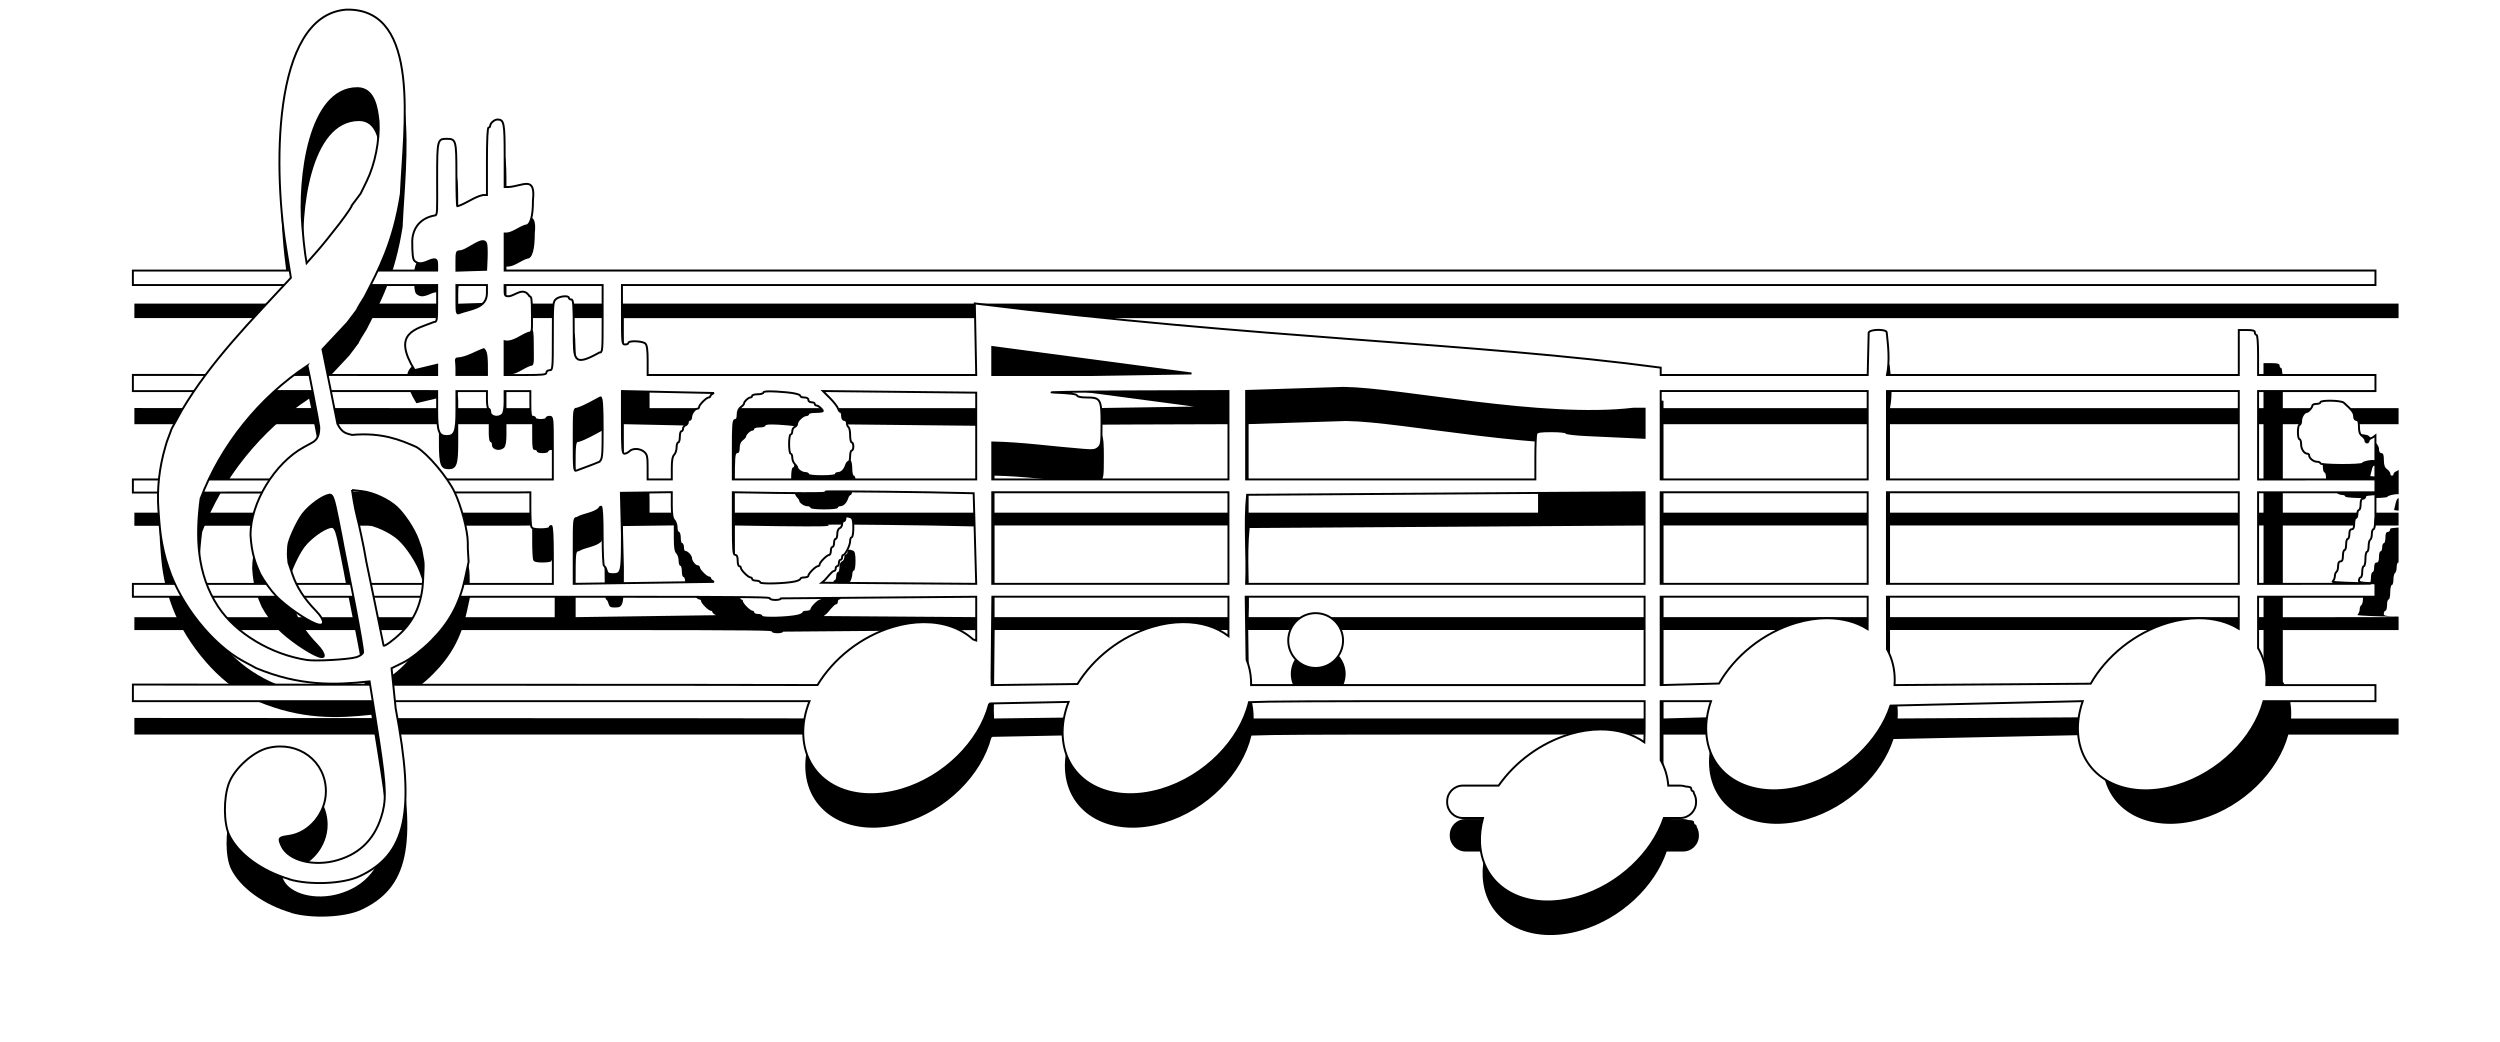 <?xml version="1.0" encoding="UTF-8" standalone="no"?>
<!-- Created with Inkscape (http://www.inkscape.org/) -->
<svg
    xmlns:inkscape="http://www.inkscape.org/namespaces/inkscape"
    xmlns:rdf="http://www.w3.org/1999/02/22-rdf-syntax-ns#"
    xmlns="http://www.w3.org/2000/svg"
    xmlns:cc="http://creativecommons.org/ns#"
    xmlns:dc="http://purl.org/dc/elements/1.1/"
    xmlns:sodipodi="http://sodipodi.sourceforge.net/DTD/sodipodi-0.dtd"
    xmlns:svg="http://www.w3.org/2000/svg"
    xmlns:ns1="http://sozi.baierouge.fr"
    xmlns:xlink="http://www.w3.org/1999/xlink"
    id="svg5192"
    sodipodi:docname="woman-06.svg"
    viewBox="0 0 1200 500"
    version="1.1"
    inkscape:version="0.48.0 r9654"
  >
  <defs
      id="defs5194"
    >
    <filter
        id="filter6170"
        color-interpolation-filters="sRGB"
        inkscape:collect="always"
      >
      <feGaussianBlur
          id="feGaussianBlur6172"
          stdDeviation="82.896"
          inkscape:collect="always"
      />
    </filter
    >
    <filter
        id="filter6150"
        color-interpolation-filters="sRGB"
        inkscape:collect="always"
      >
      <feGaussianBlur
          id="feGaussianBlur6152"
          stdDeviation="93.999"
          inkscape:collect="always"
      />
    </filter
    >
  </defs
  >
  <sodipodi:namedview
      id="base"
      bordercolor="#666666"
      inkscape:pageshadow="2"
      inkscape:window-y="53"
      pagecolor="#ffffff"
      inkscape:window-height="918"
      inkscape:window-maximized="1"
      inkscape:zoom="0.175"
      inkscape:window-x="0"
      showgrid="false"
      borderopacity="1.0"
      inkscape:current-layer="layer1"
      inkscape:cx="923.6744"
      inkscape:cy="335.52084"
      inkscape:window-width="1280"
      inkscape:pageopacity="0.0"
      inkscape:document-units="px"
  />
  <g
      id="layer1"
      inkscape:label="Layer 1"
      inkscape:groupmode="layer"
      transform="translate(0 -552.36)"
    >
    <path
        id="path5276"
        style="filter:url(#filter6150);fill:#000000"
        d="m-11177-3106.6c-5.227-0.02-10.511 0.02-15.84 0.138-684.14 51.82-664.04 1489.5-535.58 2225.6l33.307 205.49c-354.73 383.26-722.48 751.33-990.06 1203.8l-89.591 161.96-45.565 122.43-13.169 45.208c-55.04 189.19-75.9 379.3-62.344 567.84 11.373 147 15.939 265.34 67.716 452.44l24.408 75.374c107.76 332.59 395.81 693.67 673.05 843.69l119.73 64.796c396.81 165.64 718.02 154.88 1029.2 120.61l52.454 326.65c91.065 566.91 102.6 715.39 66.503 856.28-59.214 231.13-194.11 374.94-410.84 437.95-213.54 62.074-444.88 3.004-505-128.96-32.52-71.384-27.455-78.781 62.537-90.802 186.69-25.047 338.39-206.17 338.39-404.04 0-273.68-247.9-459.96-523.98-393.73-133.21 31.963-302.58 183.61-354.06 317.04-51.277 132.88-49.675 369.72 3.223 476.63 83.704 169.16 292.89 321.55 543.16 395.72v-0.05h0.03v1.516h-0.08c183.58 54.391 486.34 41.658 634.1-26.668 426.85-197.37 510.05-581.14 329.98-1522.1l-37.274-364.53 109.48-53.969c63.141-31.126 169.34-114.05 250.92-195.96 164.11-164.78 255.04-332.64 305.05-563.1l32.949-151.8-7.08-120.47-0.303-55.291c-0.681-107.7-58.644-328.22-120.17-457.12-65.166-136.55-244.22-347.76-345.46-407.54-142.38-63.246-311.36-134.32-583.88-109.67-44.211-13.637-88.411-11.212-132.62-101.85l-63.501-319.18-71.765-355 112.95-120.55 112.95-120.56 86.807-115.24c0-6.057 32.307-61.507 71.793-123.23 122.92-242.12 256.1-481.71 326.15-929.78 26.464-601.22 185.26-1667.4-478.61-1669.9zm84.245 712.17c1.732 0 3.465 0 5.207 0.02 151.38 4.405 174.61 184.92 187.22 301.66 10.55 171.83-32.302 387.66-107.41 541.06l-54.933 112.21-80.195 107.58c4.475 4.487-46.24 79.348-112.7 166.37v0.05c-66.463 87.023-160.42 202.91-208.8 257.53l-87.937 99.288-12.782-79.947c-7.032-43.973-18.735-157.32-26.007-251.88-35.49-430.11 56.735-1253.1 498.34-1254zm-453.68 2515.2c0.825-0.04 1.324 0.23 1.488 0.799 9.511 32.94 106.89 536.83 106.89 553.1 0.999 59.924-6.133 116.23-70.361 147.17l-68.487 37.329c-264.99 144.44-484.26 504.95-484.29 796.2v0.03 0.03c10.038 174.21 48.224 263.97 87 351.97 34.338 63.991 100.58 155.6 147.2 203.56 86.621 89.116 266.82 214.26 359.05 249.32 85.234 32.421 85.925-28.736 1.267-115.79-107.45-110.47-174.7-214.63-214.69-332.54l-35.456-104.55c-7.682-77.608-7.266-80.135-2.645-150.64 0-47.262 79.401-222.68 132.04-291.69 58.975-77.317 176.52-162.7 239.9-174.3 1.918-0.351 3.755-0.557 5.537-0.579 26.733-0.328 39.493 39.798 76.504 225.16 25.386 127.13 46.692 237.97 47.357 246.26l106.67 539.96c41.527 214.33 73.237 402.58 70.444 418.39-2.786 15.781-31.613 35.79-64.052 44.491v0.03c-76.23 20.358-365.55 36.4-443.51 24.519-325.26-49.442-644.69-240.86-804.99-482.36-196.66-299.6-204.92-635.7-159.87-980.67 182.54-483.55 533.46-918.97 967-1205.2zm405.39 1127.5 91.628 10.358c99.48 11.213 236.81 74.162 311.99 143.01 70.536 64.577 161.54 203.04 194.08 295.3v-0.166l28.761 81.518c25.174 153.93 26.998 86.898 17.769 287.53-8.896 196.34-71.687 348.79-193.95 471.06-69.144 69.15-164.29 138.48-164.44 119.87-0.03-3.151-35.102-174.77-77.937-381.39l-77.881-375.63-23.059-127.25-23.362-113.5c-12.841-62.423-30.742-140.64-39.781-173.81-9.034-33.169-22.565-100.04-30.111-148.6l-13.719-88.295z"
        inkscape:export-ydpi="20"
        sodipodi:nodetypes="cccccccccccccccccccscccccccccccccccccccccccccccccccccccccccccccccccccccccccccccscccccccccccccccccccccccccccc"
        inkscape:export-filename="/home/fazenda/P/ChG-Kutuzova/Биг банер на согласование.png"
        inkscape:connector-curvature="0"
        transform="matrix(.053 0 0 .053 760.28 737.36)"
        inkscape:export-xdpi="20"
    />
    <path
        id="path5278"
        style="filter:url(#filter6170);fill:#000000"
        d="m-9823.7-2110.3c-27.018 0-65.469 33.752-65.469 57.344 0 8.584-6.643 15.594-14.656 15.594-9.251 0-14.625 111.62-14.625 305.81v305.81h-36.469c-80.821 17.078-150.17 77.619-231.94 101.94-4.575 0-8.406-128.16-8.406-284.94 0-314.13-3.243-326.69-87.282-326.69-84.96 0-87.312 9.841-87.312 355.72 0 306.08 5.57 339.22-23.25 339.22-128.45 23.872-196.85 111.66-202.5 228.78 0 121.23 5.302 167.46 20.844 183 60.116 53.653 124.63-10.222 175.62-14.406 23.58 0 29.281 9.578 29.281 50.843v51.094h-2758.1v131.22h2758.1v167.41c0 156.08-1.971 167.44-28.312 167.44-167.83 66.434-384.64 97.44-175.56 436.53l203.88-49.062v93.156c-133.84-0.07-2649.8-0.319-2758.1-0.75v146.38c55.075-0.03 2519.2-0.04 2582.4-0.03 54.854 0.01 114.34 0.03 175.66 0.03v174.62c0 192.71 15.101 233.16 87.312 233.16 72.204 0 87.532-40.448 87.532-233.16v-174.62h138.16 138.41v80.125c0 44.058 6.611 80.125 14.625 80.125 8.006 0 14.656 12.401 14.656 27.563 0 45.262 73.013 61.516 110.06 24.468 13.807-13.811 20.875-53.035 20.875-116.56v-95.719h116.59 116.56v116.59c0 93.859 4.213 116.56 21.813 116.56 12.012 0 21.843 6.397 21.843 14.407s22.798 14.625 50.844 14.625c28.039 0 51.094-6.614 51.094-14.625 0-8.01 13.011-14.407 29.031-14.407 28.138 0 29.25 9.707 29.25 284v284h-3806.7v118.84c149.44-0.654 3301.7-1.13 3493.6-1.312l109.28-1.219v144.41c0 79.446 4.016 154.99 8.875 167.66 6.547 17.069 29.125 23.032 87.313 23.032 43.199 0 78.437-6.616 78.437-14.625 0-8.011 6.611-14.625 14.625-14.625 9.171 0 14.625 97.095 14.625 262.16v262.16h-3806.7v116.59h4134.4c1636.1 0 1639 4.971 1639 14.625 0 8.008 22.806 14.375 50.844 14.375 28.039 0 51.094-6.367 51.094-14.375l1769-14.625v396.47c-9.363-3.391-19.063-6.735-29.031-10-110.45-100.68-267.18-156.77-447.53-155.97-87.278 0.387-180.07 14.109-275.84 42.531-291.52 86.509-542.27 289.06-686.16 527.34l-1121.1-1.656c-903.45-0.5-4664.1-1.416-5084.7-2.563v150.31h4993.5 1139.5c-41.255 104.25-61.547 211.95-56 317.22 21.455 407.21 421.08 623.89 892.59 483.97 387.21-114.9 702.49-434.57 790.97-770.72 3.395-3.189 6.777-6.387 10.157-9.593l710.66-13.907c-39.419 102.08-58.673 207.33-53.25 310.25 21.455 407.21 421.08 623.89 892.59 483.97 395.32-117.31 715.66-448.06 796.22-791.88 169.19-7.693 620.9-9.312 1757.1-9.312h1828.9v218.53c0 59.942-1.015 114.45-2.656 154.03-105.74-75.583-243.33-116.94-398.38-116.25-87.277 0.387-180.07 14.078-275.84 42.5-266.41 79.058-498.76 255.06-646.62 466.66h-323.59c-79.169 0-142.91 63.738-142.91 142.91v7.937c0 79.169 63.737 142.91 142.91 142.91h182.03c-21.223 76.544-30.735 154.06-26.719 230.28 21.455 407.21 421.08 623.86 892.59 483.94 365.39-108.2 666.75-399.1 773.85-714h148.62c79.169 0 142.91-63.737 142.91-142.91v-7.937c0-25.187-6.434-48.837-17.781-69.344-2.615-14.23-6.749-23.5-11.438-23.5-8.011 0-14.656-9.828-14.656-21.844 0-11.819-10.979-17.539-51.094-20.062-14.968-5.294-31.11-8.157-47.937-8.157h-108.75c-6.885-85.936-30.904-163.03-69-229.69v-149.84-385.94h456.09c-32.363 93.138-47.797 188.46-42.875 281.88 21.455 407.21 421.08 623.86 892.59 483.94 369.76-109.73 673.91-406.17 777.62-725.38l1936.2-40.437c-32.364 93.138-47.796 188.46-42.876 281.88 21.456 407.21 421.08 623.86 892.59 483.94 385.33-114.35 699.42-431.44 789.66-765.78 272.42-0.02 600.74-0.03 998.53-0.03v-145.34h-425.06-548.84c1.776-26.592 2.014-53.12 0.624-79.5-5.098-96.765-31.554-182.76-75.25-255.78v-65.281-400.56h623.47 425.06v-121.75c-131.47-4.009-133.88-11.134-133.88-23.843 0-16.021 6.647-29.282 14.656-29.282 8.011 0 14.625-22.807 14.625-50.843 0-28.039 6.367-51.094 14.375-51.094 8.012 0 14.656-29.422 14.656-65.469 0-36.045 6.611-65.5 14.625-65.5 8.008 0 14.375-22.561 14.375-50.125 0-27.563 6.643-54.3 14.657-59.25 8.007-4.951 14.624-28.254 14.624-51.812 0-23.56 6.614-42.688 14.626-42.688 0.909 0 1.796-0.399 2.656-1.125v-316.16c-44.891 3.211-75.563 6.993-75.563 11.469 0 16.181-9.706 29-21.843 29-15.259 0-21.813 15.492-21.813 51.093 0 28.037-6.645 50.875-14.656 50.875-8.012 0-14.625 16.413-14.625 36.438 0 20.027-6.363 36.469-14.375 36.469-8.011 0-14.625 22.807-14.625 50.843 0 35.602-6.588 51.094-21.844 51.094-14.567 0-21.812 14.527-21.812 43.656 0 24.028-6.645 43.657-14.657 43.657-8.008 0-14.625 23.057-14.625 51.093 0 28.037-6.363 50.844-14.375 50.844-8.008 0-14.656 23.057-14.656 51.094 0 35.6-6.556 50.844-21.813 50.844-14.467 0-21.843 14.572-21.843 42.937 0 23.558-6.617 46.862-14.625 51.813-8.013 4.948-14.625 22.253-14.625 38.375 0 16.119-9.182 38.433-20.625 49.875-17.792 17.794 1024.6 20.875-427.38 20.875h-248.16v-414.94-415.22h407.19c284.66 0 489.68 0.03 641.34 0.157v-116.69c-147.94 0.163-349.18 0.219-627.69 0.219h-420.84v-400.56-400.59h623.47 425.06v-145.59h-425.06-623.47v-182.03c0-111.66-5.723-182.06-14.656-182.06-8.009 0-14.625-9.797-14.625-21.812 0-16.507-17.887-21.844-72.906-21.844h-72.687v203.87 203.88h-3382.9c26.743-132.71 10.072-267.23-2.5-385.91 0-31.758-151.24-30.678-163.47 1.187l-8.875 384.72h-1876.2v-66.656c-1667.7-223.82-3682.4-265.79-6217.3-581.91l12.812 648.56h-2978.4v-132.16c0-95.083-5.659-137.81-20.625-152.78-23.633-23.633-154-28.923-154-6.25 0 8.011-13.262 14.407-29.282 14.407-28.084 0-29-9.647-29-269.37v-269.34h16073v-131.44h-17136v-167.44-167.41c70.345 3.4 124.42-53.2 190.47-72.689 43.973 0 66.421-86.872 65.968-228.44 25.092-228.44-90.842-129.48-219.97-121.28h-36.469v-284.97c0-297.74-5.731-326.69-65.469-326.69zm-131.94 1102.7c14.25-0.1 25.024 6.311 30.468 22.719 4.529 18.193 6.261 78.906 3.844 134.81l-4.312 101.69-134.81 4.062-134.56 4.344v-88.031c0-78.222 3.119-87.813 29.031-87.813 54.948 0.06 157.04-91.407 210.34-91.781zm-239.37 397.62h128.31 9.844 138.41v76.75c-3.8 135.55-147.28 138.48-251.12 177.5-23.204 9.924-25.437-0.861-25.437-121.62zm436.78 0h444.22 444.22v305.81c0 296.14-0.799 305.81-29 305.81-245.18 137.81-231.08 59.591-232.69-185.66-0.384-252.25-3.591-295-22.281-295-12.012 0-21.844-6.644-21.844-14.656 0-24.076-84.905-16.356-116.34 10.562-27.655 23.674-29.25 42.636-29.25 335.09 0 300.18-1.035 309.91-29.25 309.91-16.181 0-29.031 9.676-29.031 21.813 0 18.298-30.657 21.812-189.25 21.812h-189.5v-153.03-152.78c77.035 15.896 150.78-53.959 218.09-77.031 37.956 0 29.437-34.569 29.437-184.16 0-120.6-3.844-146.56-21.812-146.56-57.484-91.808-128.14-4.73-189.25 0-31.9 0-36.469-6.429-36.469-51.094zm4420.2 561.53 1805.9 240.06-902.84 13.906h-903.06zm-4608.8 20.062c28.541 24.121 26.798 101.55 28.094 135.56l0.25 98.343h-138.41-138.16v-65.468c0-55.165-14.482-84.469 9.312-84.469 81.937-3.344 172-61.818 238.22-83.906 0.223-0.03 0.465-0.07 0.687-0.06zm7793.7 350.64c520.58 6.582 1797.1 286.06 2626.2 189.09h101.94v131.91 131.94l-163.84-7.688c-90.117-4.228-250.52-11.671-356.66-16.531-106.14-4.861-193.09-14.937-193.09-22.312 0-7.374-58.298-13.438-129.53-13.438-104.67 0-131.23 4.415-138.38 23.031-4.863 12.673-8.875 111.02-8.875 218.5v195.5h-2621.4v-400.81-401.06zm-6541.9 28.844 834.28 17.75c-18.014 8.692-32.875 21.528-32.875 28.313 0 6.787-6.713 12.25-15.094 12.25-19.772 0-86.844 67.042-86.844 86.812 0 8.376-7.404 15.125-16.531 15.125-22.382 0-55.118 45.021-55.656 76.5-0.254 14.018-7.112 25.438-15.125 25.438-8.006 0-14.625 9.217-14.625 20.375 0 11.157-9.801 23.949-21.813 28.562-12.021 4.61-21.844 18.422-21.844 30.688 0 12.265-6.619 22.312-14.625 22.312-8.013 0-14.406 23.058-14.406 51.094s-6.621 50.844-14.625 50.844c-8.014 0-14.625 20.24-14.625 44.843 0 24.604-9.791 54.422-21.812 66.438-15.213 15.214-21.844 52.533-21.844 122.81v101h-219.03v-111.31c0-95.669-4.2-115-31.188-138.41-37.747-32.751-104.05-35.294-134.09-5.25-12.01 12.015-32.256 21.812-44.843 21.812-20.026 0-22.782-35.528-22.782-284zm1821.8 0 1389.6 14.656v786.5h-2206v-269.63c0-229.79 3.185-269.34 21.812-269.34 14.97 0 22.063-15.006 22.063-47.75 0-31.051 10.096-55.164 29.031-68.813 16.019-11.548 29.031-26.528 29.031-33.344 0-17.554 38.707-53.968 57.313-53.968 8.581 0 15.594-6.645 15.594-14.657 0-8.008 23.055-14.375 51.093-14.375 28.039 0 50.844-7.244 50.844-15.843 0-10.417 40.04-13.187 120.16-8.625 138.95 7.907 214.94 22.148 214.94 40.531 0 7.101 16.194 12.969 36.219 12.969 22.658 0 36.437 8.219 36.437 21.812 0 12.137 13.102 21.844 29.281 21.844 16.019 0 29.032 6.614 29.032 14.625 0 8.009 6.981 14.625 15.562 14.625 16.372 0 57.344 35.584 57.344 49.875 0 4.578-29.675 8.406-65.719 8.406-36.052 0-65.5 6.395-65.5 14.406 0 8.01-8.865 14.625-19.656 14.625-28.148 0-82.281 50.31-82.281 76.5 0 12.224-9.799 26.109-21.813 30.719-12.012 4.614-21.844 21.636-21.844 37.906 0 16.273-6.611 29.719-14.625 29.719-8.089 0-14.375 38.765-14.375 87.313 0 48.545 6.286 87.312 14.375 87.312 8.014 0 14.625 16.048 14.625 35.5 0 19.453 9.832 45.08 21.844 57.094 12.014 12.017 21.813 26.036 21.813 31.187 0 20.278 43.164 51.094 71.718 51.094 16.595 0 30.219 6.615 30.219 14.625 0 8.567 50.957 14.375 123.78 14.375 72.818 0 123.75-5.808 123.75-14.375 0-8.008 10.442-14.625 23.031-14.625 28.882 0 57.625-28.358 70.781-69.812 5.604-17.648 16.282-32.157 23.75-32.157s13.656-23.026 13.656-51.062 6.619-50.875 14.625-50.875c8.013 0 14.407-16.411 14.407-36.438 0-20.024-6.394-36.468-14.407-36.468-8.006 0-14.625-28.957-14.625-64.532 0-35.572-6.612-68.924-14.625-73.875-8.006-4.949-14.406-21.608-14.406-37.156s-10.043-28.312-22.062-28.312c-13.587 0-21.813-13.813-21.813-36.469 0-20.027-5.969-36.219-13.437-36.219-7.476 0-18.09-14.068-23.532-31.187-5.434-17.121-38.421-59.802-73.375-94.75zm3676.2 0v400.59 400.56h-2141v-335.09c278.22 5.572 544.29 44.869 825.12 66.437 87.493 7.372 108.82 4.538 134.56-17.5 28.22-24.16 30.688-41.163 30.688-216.38 0-226.62-7.699-240.31-137.19-240.31-50.048 0-81.069-6.675-84.906-18.25-4.267-12.865-65.438-20.407-208.69-26.125-111.5-4.449 198.74-9.478 689.38-11.032zm3917.9 0h1876.2v801.16h-1876.2v-400.56zm2051 0h3382.9v400.59 400.56h-3382.9zm-11661 57.531c13.908 0.07 19.468 86.114 19.468 277.56 0 257.3-1.92 278.73-29 305.81-71.11 30.272-134.65 51.58-207.72 79.657-23.771 9.991-25.438-8.32-25.438-274.66 0-275.85 1.112-285.66 29.25-285.66 74.35-23.022 146.83-69.036 212.78-102.66 0.225-0.04 0.436-0.07 0.657-0.06zm15872 29.907c-46.271-0.157-87.469 4.484-87.469 14.531 0 8.011-16.415 14.625-36.438 14.625-20.026 0-36.468 7.01-36.468 15.594 0 16.975-35.722 57.312-50.844 57.312-22.228 0-51.094 44.429-51.094 78.906 0 20.6-6.398 37.438-14.406 37.438-8.01 0-14.625 29.671-14.625 65.719 0 36.044 6.615 65.468 14.625 65.468 8.008 0 14.406 20.021 14.406 44.625 0 44.627 27.741 86.344 57.313 86.344 8.585 0 15.593 7.01 15.593 15.594 0 25.702 39.475 57.312 71.719 57.312 16.594 0 30.219 6.646 30.219 14.657 0 17.91 374.1 20.024 381.16 2.156 2.669-6.765 29.429-16.125 59.469-20.875 20.763-3.281 34.32-4.24 42.719-2.406v-219.78c-7.509 5.137-14.664 9.211-20.875 11.594-13.997 5.372-25.688 16.678-25.688 24.938 0 8.263-6.367 14.875-14.375 14.875-8.013 0-14.625-8.223-14.625-18.469 0-10.247-13.01-28.266-29.031-39.813-21.32-15.368-29.281-37.633-29.281-83.25 0-45.689-5.798-62.343-21.813-62.343-12.289 0-21.812-13.023-21.812-29.75 0-35.095-16.127-57.01-94.032-126.88-12.944-11.609-71.903-17.948-124.34-18.125zm395.88 582.19c-0.782 0.197-1.585 0.313-2.406 0.313-7.861 0-18.379 18.032-23.282 40.062-4.903 22.029-12.013 51.451-15.812 65.469-0.777 2.868 15.425 5.422 41.5 7.687zm-14174 239.5c86.076-0.305 791.24 3.827 1289.1 17.219l23.031 821.28-1401.3-10.062 25.406-20.625c14.72-11.95 67.655-85.875 86.844-85.875 8.382 0 15.094-9.828 15.094-21.844 0-12.014 6.642-21.813 14.656-21.813 8.004 0 14.625-13.011 14.625-29.031s6.612-29.25 14.625-29.25c8.006 0 14.406-9.828 14.406-21.844 0-12.015 5.036-21.812 11.031-21.812 18.536-0.156 61.875-87.749 61.875-124.97 0-19.378 6.619-35.25 14.625-35.25 8.066 0 14.407-38.117 14.407-85.625 0-64.826-5.631-88.072-23.032-94.75-36.442-13.985-49.656-10.569-49.656 12.938 0 12.015-6.619 21.843-14.625 21.843-8.013 0-14.625 12.399-14.625 27.563s-9.831 31.389-21.844 36c-12.771 4.901-21.812 26.721-21.812 52.531 0 24.282-6.643 44.125-14.656 44.125-8.006 0-14.375 16.444-14.375 36.469 0 20.027-6.611 36.437-14.625 36.437-8.005 0-14.625 16.192-14.625 36.219 0 20.025-6.751 36.469-15.125 36.469-19.771 0-86.844 67.04-86.844 86.812 0 8.374-6.72 15.125-15.094 15.125-19.773 0-86.844 67.073-86.844 86.844 0 8.373-16.41 15.094-36.437 15.094-20.025 0-36.219 5.867-36.219 12.969 0 7.1-21.464 17.705-47.5 23.5-85.736 19.089-316.62 25.208-316.62 8.375 0-8.558-16.412-15.563-36.438-15.563-20.027 0-36.468-6.647-36.468-14.656 0-8.011-6.751-14.625-15.125-14.625-19.771 0-86.813-66.823-86.813-86.594 0-8.373-6.627-15.344-14.625-15.344-8.014 0-14.406-22.806-14.406-50.843 0-35.601-6.811-51.094-22.063-51.094-18.673 0-21.812-41.261-21.812-284v-284c1272.4 22.152 673.94-7.563 893.91-8.344zm-1447.3 7.625v115.88c0 83.53 6.086 121.9 21.844 137.66 12.021 12.016 21.812 42.084 21.812 66.688 0 24.603 6.611 44.625 14.625 44.625 8.004 0 14.625 23.058 14.625 51.094 0 28.035 6.393 50.843 14.406 50.843 8.006 0 14.625 16.442 14.625 36.469 0 20.024 7.006 36.438 15.594 36.438 21.546 0 57.276 37.606 57.813 60.937 0.637 26.35 35.363 70.031 55.656 70.031 9.127 0 16.531 6.971 16.531 15.344 0 19.771 67.08 86.594 86.844 86.594 8.381 0 15.094 5.681 15.094 12.469 0 6.783 14.861 19.37 32.875 28.062l-1271.3 17.75v-298.62c0-288.86 1.067-298.38 29.25-298.38 59.89-36.477 151.11-37.567 203.91-87.562 0-8.01 6.37-14.375 14.375-14.375 9.189 0 14.625 99.429 14.625 269.34 0 148.19 5.824 269.38 12.969 269.38 7.147 0 17.034 16.445 22.063 36.469 7.252 28.889 18.458 36.438 53.718 36.438 83.694 0 86.125-10.121 86.125-363.12l-9.375-374.56zm2905 0.719h2141v830.16h-2141zm5913 0v415.22 414.94h-1805.9-1805.9c11.515-268.08-18.407-539.7 8.875-807.12zm145.84 0h1876.2v830.16h-1876.2v-414.94zm2051 0h3382.9v415.22 414.94h-3382.9zm-8108.9 946.75h2140v198.34 158.5c-107.42-81.995-250.21-127.06-412.03-126.34-87.278 0.387-180.07 14.109-275.84 42.531-287.85 85.421-535.94 283.99-680.66 518.38l-777.06 9.688c0.216-14.742-0.04-29.462-0.812-44.125-0.307-5.831-0.695-11.623-1.156-17.375l3.437-339.03zm2296.4 0h1807.8 1807.8v400.56 400.31h-1802.3-1764.2c0.211-14.668-0.04-29.316-0.812-43.906-3.558-67.523-17.51-129.81-40.469-186.09l-2.344-170.31zm3761.5 0h1876.2v198.12c0 39.266-0.102 70.37-0.469 95.531-101.8-64.282-229.5-99.132-371.94-98.5-87.278 0.387-180.1 14.078-275.88 42.5-300.4 89.144-557.5 301.54-699 549.25l-528.88 14.219v-400.56zm2051 0h3382.9v198.12c0 37.392-0.08 67.429-0.407 91.969-100.84-61.991-226.42-95.558-366.19-94.938-87.278 0.387-180.1 14.078-275.88 42.5-301.08 89.345-558.64 302.51-699.94 550.94l-1971.6 12.531c1.776-26.592 2.015-53.12 0.625-79.5-4.869-92.41-29.23-175-69.469-245.84v-75.219zm-5178.6 149c-137.21 0-248.44 111.23-248.44 248.44s111.23 248.44 248.44 248.44 248.44-111.23 248.44-248.44-111.23-248.44-248.44-248.44z"
        inkscape:export-ydpi="20"
        sodipodi:nodetypes="cssscccsssccccsccccsccccccccssscccssscscccssssssscccccscsssscccsssccccssccccccsscccsscscscsscsssscsscssscsscscccccsscccscccccsccccccssssssscssccssssssssssssssscscscccsccsccccccccssssccccccccccccscsssccccccccccsccscccccscsccccccsccccsccsscssssccccsccscccccccccccscccccccccsssscscccccccsssscsscssssscsccsccsscccccssscssssscssssssssssscssssscsssssscsssssscssssccccccccccsscccccccccccccccccsccscccccssssssssssssscccccssscssscccsscccscccssssssscssssssscssssssssssscssssssssscscscsssssscssssccsccssscscccccccccccccccccccccccccccccccssccsccccccccccccccccscssccccccscssccscccsssss"
        inkscape:export-filename="/home/fazenda/P/ChG-Kutuzova/Биг банер на согласование.png"
        inkscape:connector-curvature="0"
        transform="matrix(.053 0 0 .053 760.28 737.36)"
        inkscape:export-xdpi="20"
    />
    <path
        id="path5280"
        style="stroke:#000000;stroke-width:.938;fill:#ffffff"
        d="m238.75 609.73c-1.431 0-3.467 1.787-3.467 3.037 0 0.455-0.352 0.826-0.776 0.826-0.49 0-0.774 5.911-0.774 16.194v16.194h-1.931c-4.28 0.904-7.952 4.11-12.282 5.398-0.242 0-0.445-6.787-0.445-15.089 0-16.634-0.172-17.299-4.622-17.299-4.499 0-4.623 0.521-4.623 18.837 0 16.208 0.295 17.963-1.231 17.963-6.802 1.264-10.424 5.913-10.723 12.115 0 6.42 0.281 8.867 1.104 9.691 3.183 2.841 6.6-0.541 9.3-0.763 1.249 0 1.55 0.507 1.55 2.692v2.706h-146.05v6.949h146.05v8.865c0 8.265-0.104 8.867-1.499 8.867-8.887 3.518-20.368 5.16-9.297 23.116l10.796-2.598v4.933c-7.087-0.004-140.32-0.017-146.05-0.04v7.751c2.917-0.002 133.4-0.002 136.75-0.002 2.905 0.001 6.055 0.002 9.302 0.002v9.247c0 10.205 0.8 12.347 4.623 12.347 3.824 0 4.635-2.142 4.635-12.347v-9.247h7.316 7.329v4.243c0 2.333 0.35 4.243 0.774 4.243 0.424 0 0.776 0.657 0.776 1.46 0 2.397 3.866 3.257 5.828 1.296 0.731-0.731 1.105-2.808 1.105-6.172v-5.069h6.174 6.172v6.174c0 4.97 0.223 6.172 1.155 6.172 0.636 0 1.157 0.339 1.157 0.763s1.207 0.774 2.692 0.774c1.485 0 2.706-0.35 2.706-0.774 0-0.424 0.689-0.763 1.537-0.763 1.49 0 1.549 0.514 1.549 15.039v15.039h-201.58v6.293c7.913-0.035 174.84-0.06 185-0.07l5.787-0.065v7.647c0 4.207 0.213 8.207 0.47 8.878 0.347 0.904 1.542 1.22 4.624 1.22 2.288 0 4.154-0.35 4.154-0.774 0-0.424 0.35-0.774 0.774-0.774 0.486 0 0.774 5.142 0.774 13.882v13.882h-201.58v6.174h218.93c86.635 0 86.792 0.263 86.792 0.774 0 0.424 1.208 0.761 2.692 0.761 1.485 0 2.706-0.337 2.706-0.761l93.677-0.774v20.995c-0.496-0.18-1.01-0.357-1.537-0.53-5.849-5.331-14.148-8.302-23.698-8.259-4.622 0.021-9.535 0.747-14.607 2.252-15.437 4.581-28.715 15.307-36.335 27.925l-59.366-0.088c-47.841-0.026-246.98-0.075-269.25-0.136v7.96h264.43 60.341c-2.185 5.52-3.259 11.224-2.965 16.798 1.136 21.563 22.298 33.037 47.266 25.628 20.504-6.085 37.2-23.012 41.885-40.813 0.18-0.169 0.359-0.338 0.538-0.508l37.632-0.736c-2.087 5.405-3.107 10.979-2.82 16.429 1.136 21.563 22.298 33.037 47.266 25.628 20.934-6.212 37.897-23.727 42.163-41.933 8.959-0.407 32.879-0.493 93.043-0.493h96.849v11.572c0 3.174-0.054 6.06-0.141 8.157-5.599-4.003-12.886-6.192-21.096-6.156-4.622 0.021-9.535 0.745-14.607 2.251-14.107 4.186-26.411 13.506-34.241 24.711h-17.136c-4.192 0-7.567 3.375-7.567 7.567v0.42c0 4.192 3.375 7.567 7.567 7.567h9.639c-1.124 4.053-1.627 8.158-1.415 12.194 1.136 21.563 22.298 33.036 47.266 25.626 19.352-5.743 35.31-21.143 40.981-37.821h7.87c4.192 0 7.567-3.375 7.567-7.567v-0.42c0-1.334-0.341-2.586-0.942-3.672-0.139-0.753-0.357-1.244-0.606-1.244-0.424 0-0.776-0.52-0.776-1.157 0-0.626-0.581-0.929-2.706-1.062-0.793-0.28-1.647-0.432-2.538-0.432h-5.759c-0.365-4.551-1.637-8.633-3.654-12.163v-7.935-20.437h24.152c-1.714 4.932-2.531 9.98-2.27 14.926 1.136 21.563 22.298 33.036 47.266 25.626 19.58-5.811 35.686-21.508 41.178-38.411l92.258-2.141c-1.714 4.932-2.531 9.98-2.27 14.926 1.136 21.563 22.298 33.036 47.266 25.626 20.404-6.055 37.037-22.846 41.815-40.551 14.648-0.001 32.166-0.002 53.689-0.002v-7.697h-23.321-29.063c0.094-1.408 0.107-2.813 0.033-4.21-0.27-5.124-1.671-9.678-3.985-13.545v-3.457-21.211h33.015 23.321v-6.424c-7.765-0.208-7.902-0.588-7.902-1.286 0-0.848 0.352-1.551 0.776-1.551 0.424 0 0.774-1.208 0.774-2.692 0-1.485 0.337-2.706 0.761-2.706 0.424 0 0.776-1.558 0.776-3.467 0-1.909 0.35-3.469 0.774-3.469 0.424 0 0.761-1.195 0.761-2.654s0.352-2.875 0.776-3.138c0.424-0.262 0.774-1.496 0.774-2.744 0-1.248 0.35-2.26 0.774-2.26 0.424 0 0.761-1.558 0.761-3.467 0-0.911 0.074-1.744 0.192-2.368v-11.021c-2.814 0.181-4.814 0.399-4.814 0.662 0 0.857-0.514 1.536-1.157 1.536-0.808 0-1.155 0.82-1.155 2.706 0 1.485-0.352 2.694-0.776 2.694-0.424 0-0.774 0.869-0.774 1.929 0 1.06-0.337 1.931-0.761 1.931-0.424 0-0.774 1.208-0.774 2.692 0 1.885-0.349 2.706-1.157 2.706-0.771 0-1.155 0.769-1.155 2.312 0 1.272-0.352 2.312-0.776 2.312-0.424 0-0.774 1.221-0.774 2.706 0 1.485-0.337 2.692-0.761 2.692-0.424 0-0.776 1.221-0.776 2.706 0 1.885-0.347 2.692-1.155 2.692-0.766 0-1.157 0.772-1.157 2.274 0 1.248-0.35 2.482-0.774 2.744-0.424 0.262-0.774 1.178-0.774 2.032 0 0.854-0.486 2.035-1.092 2.641-0.942 0.942 54.257 1.105-22.631 1.105h-13.141v-21.973-21.987h21.562c15.593 0 26.68 0.001 34.774 0.008v-6.181c-7.892 0.009-18.78 0.013-34.051 0.013h-22.285v-21.211-21.213h33.015 23.321v-7.71h-23.321-33.015v-9.639c0-5.913-0.303-9.641-0.776-9.641-0.424 0-0.774-0.519-0.774-1.155 0-0.874-0.947-1.157-3.861-1.157h-3.849v10.796 10.796h-168.87c1.416-7.028 0.533-14.151-0.132-20.435 0-1.682-8.009-1.625-8.656 0.063l-0.47 20.372h-99.35v-3.53c-88.312-11.852-195-14.075-329.23-30.814l0.678 34.344h-157.72v-6.998c0-5.035-0.3-7.298-1.092-8.09-1.251-1.252-8.155-1.532-8.155-0.331 0 0.424-0.702 0.763-1.551 0.763-1.487 0-1.536-0.511-1.536-14.264v-14.263h841.68v-6.96h-897.98v-8.867-8.865c3.725 0.18 6.588-2.817 10.086-3.849 2.329 0 3.517-4.6 3.493-12.097 1.329-12.097-4.811-6.857-11.648-6.422h-1.931v-15.09c0-15.767-0.303-17.299-3.467-17.299zm-6.987 58.393c0.755-0.005 1.325 0.334 1.613 1.203 0.24 0.963 0.332 4.178 0.204 7.139l-0.228 5.385-7.139 0.215-7.126 0.23v-4.662c0-4.142 0.165-4.65 1.537-4.65 2.91 0.003 8.316-4.84 11.138-4.86zm-12.676 21.056h6.795 0.521 7.329v4.064c-0.201 7.178-7.799 7.333-13.298 9.399-1.229 0.526-1.347-0.046-1.347-6.441zm23.129 0h23.523 23.523v16.194c0 15.682-0.042 16.194-1.536 16.194-12.984 7.298-12.237 3.156-12.322-9.831-0.02-13.358-0.19-15.621-1.18-15.621-0.636 0-1.157-0.352-1.157-0.776 0-1.275-4.496-0.866-6.161 0.559-1.464 1.254-1.549 2.258-1.549 17.745 0 15.896-0.055 16.411-1.549 16.411-0.857 0-1.537 0.512-1.537 1.155 0 0.969-1.623 1.155-10.022 1.155h-10.035v-8.104-8.09c4.079 0.842 7.985-2.857 11.549-4.079 2.01 0 1.559-1.831 1.559-9.752 0-6.386-0.204-7.761-1.155-7.761-3.044-4.862-6.785-0.25-10.022 0-1.689 0-1.931-0.34-1.931-2.706zm234.07 29.735 95.63 12.712-47.809 0.736h-47.821zm-244.05 1.05c1.511 1.277 1.419 5.378 1.488 7.179l0.013 5.208h-7.329-7.316v-3.467c0-2.921-0.767-4.473 0.493-4.473 4.339-0.177 9.108-3.273 12.615-4.443 0.012-0.002 0.025-0.004 0.036-0.003zm412.71 18.569c27.567 0.349 95.163 15.148 139.07 10.013h5.398v6.985 6.987l-8.676-0.407c-4.772-0.224-13.266-0.618-18.886-0.875-5.62-0.257-10.225-0.791-10.225-1.181 0-0.39-3.087-0.712-6.859-0.712-5.543 0-6.949 0.234-7.327 1.22-0.258 0.671-0.47 5.879-0.47 11.57v10.352h-138.82v-21.225-21.238zm-346.42 1.527 44.179 0.94c-0.954 0.46-1.741 1.14-1.741 1.499 0 0.359-0.355 0.649-0.799 0.649-1.047 0-4.599 3.55-4.599 4.597 0 0.444-0.392 0.801-0.875 0.801-1.185 0-2.919 2.384-2.947 4.051-0.013 0.742-0.377 1.347-0.801 1.347-0.424 0-0.774 0.488-0.774 1.079 0 0.591-0.519 1.268-1.155 1.512-0.636 0.244-1.157 0.976-1.157 1.625s-0.35 1.181-0.774 1.181c-0.424 0-0.763 1.221-0.763 2.706s-0.351 2.692-0.774 2.692c-0.424 0-0.774 1.072-0.774 2.375 0 1.303-0.518 2.882-1.155 3.518-0.806 0.806-1.157 2.782-1.157 6.503v5.348h-11.599v-5.894c0-5.066-0.222-6.09-1.651-7.329-1.999-1.734-5.51-1.869-7.101-0.278-0.636 0.636-1.708 1.155-2.375 1.155-1.06 0-1.206-1.881-1.206-15.039zm96.47 0 73.583 0.776v41.648h-116.82v-14.278c0-12.168 0.169-14.263 1.155-14.263 0.793 0 1.168-0.795 1.168-2.529 0-1.644 0.535-2.921 1.537-3.644 0.848-0.612 1.537-1.405 1.537-1.766 0-0.93 2.05-2.858 3.035-2.858 0.454 0 0.826-0.352 0.826-0.776 0-0.424 1.221-0.761 2.706-0.761s2.692-0.384 2.692-0.839c0-0.552 2.12-0.698 6.363-0.457 7.358 0.419 11.382 1.173 11.382 2.146 0 0.376 0.858 0.687 1.918 0.687 1.2 0 1.929 0.435 1.929 1.155 0 0.643 0.694 1.157 1.551 1.157 0.848 0 1.537 0.35 1.537 0.774 0 0.424 0.37 0.774 0.824 0.774 0.867 0 3.037 1.884 3.037 2.641 0 0.242-1.571 0.445-3.48 0.445-1.909 0-3.469 0.339-3.469 0.763 0 0.424-0.469 0.774-1.041 0.774-1.491 0-4.357 2.664-4.357 4.051 0 0.647-0.519 1.383-1.155 1.627-0.636 0.244-1.157 1.146-1.157 2.007 0 0.862-0.35 1.574-0.774 1.574-0.428 0-0.761 2.053-0.761 4.624 0 2.571 0.333 4.623 0.761 4.623 0.424 0 0.774 0.85 0.774 1.88s0.521 2.387 1.157 3.023c0.636 0.636 1.155 1.379 1.155 1.651 0 1.074 2.286 2.706 3.798 2.706 0.879 0 1.6 0.35 1.6 0.774 0 0.454 2.698 0.761 6.555 0.761 3.856 0 6.553-0.308 6.553-0.761 0-0.424 0.553-0.774 1.22-0.774 1.529 0 3.051-1.502 3.748-3.697 0.297-0.935 0.862-1.703 1.258-1.703 0.395 0 0.723-1.219 0.723-2.704s0.35-2.694 0.774-2.694c0.424 0 0.763-0.869 0.763-1.929 0-1.06-0.339-1.931-0.763-1.931-0.424 0-0.774-1.533-0.774-3.417 0-1.884-0.35-3.65-0.774-3.912-0.424-0.262-0.763-1.144-0.763-1.968 0-0.823-0.532-1.499-1.168-1.499-0.719 0-1.155-0.731-1.155-1.931 0-1.06-0.316-1.918-0.712-1.918-0.396 0-0.958-0.745-1.246-1.651-0.288-0.907-2.034-3.167-3.885-5.017zm194.67 0v21.213 21.211h-113.37v-17.744c14.733 0.295 28.822 2.376 43.694 3.518 4.633 0.39 5.763 0.24 7.125-0.927 1.494-1.279 1.625-2.18 1.625-11.458 0-12-0.408-12.725-7.265-12.725-2.65 0-4.293-0.353-4.496-0.966-0.226-0.681-3.465-1.081-11.051-1.383-5.904-0.236 10.524-0.502 36.505-0.584zm207.47 0h99.35v42.424h-99.35v-21.211zm108.61 0h168.87v21.213 21.211h-168.87zm-617.51 3.05c0.737 0.004 1.031 4.56 1.031 14.698 0 13.625-0.102 14.76-1.536 16.194-3.766 1.603-7.13 2.731-11 4.218-1.259 0.529-1.347-0.441-1.347-14.544 0-14.607 0.059-15.127 1.549-15.127 3.937-1.219 7.775-3.656 11.268-5.436 0.012-0.002 0.023-0.004 0.035-0.003zm830.19 1.584c-2.45-0.008-4.632 0.237-4.632 0.769 0 0.424-0.869 0.774-1.929 0.774-1.06 0-1.931 0.371-1.931 0.826 0 0.899-1.892 3.035-2.692 3.035-1.177 0-2.706 2.353-2.706 4.178 0 1.091-0.339 1.982-0.763 1.982-0.424 0-0.774 1.571-0.774 3.48 0 1.909 0.35 3.467 0.774 3.467 0.424 0 0.763 1.06 0.763 2.363 0 2.363 1.469 4.572 3.035 4.572 0.455 0 0.826 0.371 0.826 0.826 0 1.361 2.09 3.035 3.798 3.035 0.879 0 1.6 0.352 1.6 0.776 0 0.948 19.81 1.06 20.184 0.114 0.141-0.358 1.558-0.854 3.149-1.105 2.212-0.35 2.883-0.201 2.883 0.647 0 0.61-0.332 1.105-0.748 1.105-0.416 0-0.973 0.955-1.233 2.121-0.26 1.167-0.636 2.724-0.837 3.467-0.049 0.18 1.162 0.336 3.01 0.472v-20.19c-0.682 0.558-1.369 1.016-1.918 1.226-0.741 0.284-1.36 0.883-1.36 1.321 0 0.438-0.337 0.788-0.761 0.788-0.424 0-0.774-0.435-0.774-0.978 0-0.543-0.689-1.497-1.537-2.108-1.129-0.814-1.55-1.993-1.55-4.408 0-2.419-0.307-3.301-1.155-3.301-0.651 0-1.155-0.69-1.155-1.575 0-1.858-0.854-3.019-4.979-6.718-0.685-0.615-3.808-0.95-6.585-0.96zm-719.33 43.512c4.558-0.016 41.899 0.203 68.263 0.912l1.22 43.49-74.205-0.533 1.345-1.092c0.779-0.633 3.583-4.547 4.599-4.547 0.444 0 0.799-0.52 0.799-1.157 0-0.636 0.352-1.155 0.776-1.155 0.424 0 0.774-0.689 0.774-1.537 0-0.848 0.35-1.549 0.774-1.549 0.424 0 0.763-0.52 0.763-1.157 0-0.636 0.267-1.155 0.584-1.155 0.982-0.008 3.276-4.647 3.276-6.618 0-1.026 0.35-1.867 0.774-1.867 0.427 0 0.763-2.018 0.763-4.534 0-3.433-0.298-4.664-1.22-5.017-1.93-0.741-2.629-0.56-2.629 0.685 0 0.636-0.351 1.157-0.774 1.157-0.424 0-0.774 0.657-0.774 1.46 0 0.803-0.52 1.662-1.157 1.906-0.676 0.26-1.155 1.415-1.155 2.782 0 1.286-0.352 2.337-0.776 2.337-0.424 0-0.761 0.871-0.761 1.931 0 1.06-0.35 1.929-0.774 1.929-0.424 0-0.774 0.857-0.774 1.918 0 1.06-0.357 1.931-0.801 1.931-1.047 0-4.599 3.55-4.599 4.597 0 0.443-0.356 0.801-0.799 0.801-1.047 0-4.599 3.552-4.599 4.599 0 0.443-0.869 0.799-1.929 0.799-1.06 0-1.918 0.311-1.918 0.687 0 0.376-1.137 0.938-2.515 1.244-4.54 1.011-16.766 1.335-16.766 0.444 0-0.453-0.869-0.824-1.93-0.824s-1.931-0.352-1.931-0.776c0-0.424-0.357-0.774-0.801-0.774-1.047 0-4.597-3.538-4.597-4.585 0-0.443-0.351-0.813-0.774-0.813-0.424 0-0.763-1.208-0.763-2.692 0-1.885-0.361-2.706-1.168-2.706-0.989 0-1.155-2.185-1.155-15.039v-15.039c67.38 1.173 35.688-0.4 47.336-0.442zm-76.639 0.404v6.136c0 4.423 0.322 6.455 1.157 7.289 0.636 0.636 1.155 2.228 1.155 3.531 0 1.303 0.35 2.363 0.774 2.363 0.424 0 0.774 1.221 0.774 2.706s0.339 2.692 0.763 2.692c0.424 0 0.774 0.871 0.774 1.931 0 1.06 0.371 1.929 0.826 1.929 1.141 0 3.033 1.991 3.061 3.227 0.034 1.395 1.873 3.708 2.947 3.708 0.483 0 0.875 0.369 0.875 0.813 0 1.047 3.552 4.585 4.599 4.585 0.444 0 0.799 0.301 0.799 0.66 0 0.359 0.787 1.026 1.741 1.486l-67.321 0.94v-15.813c0-15.296 0.056-15.8 1.549-15.8 3.171-1.932 8.002-1.989 10.798-4.637 0-0.424 0.337-0.761 0.761-0.761 0.487 0 0.774 5.265 0.774 14.263 0 7.847 0.308 14.264 0.687 14.264 0.379 0 0.902 0.871 1.168 1.931 0.384 1.53 0.978 1.929 2.845 1.929 4.432 0 4.561-0.536 4.561-19.229l-0.496-19.835zm153.83 0.038h113.37v43.96h-113.37zm313.12 0v21.987 21.973h-95.63-95.63c0.61-14.196-0.975-28.579 0.47-42.74zm7.723 0h99.35v43.96h-99.35v-21.973zm108.61 0h168.87v21.987 21.973h-168.87zm-429.4 50.134h113.32v10.503 8.393c-5.688-4.342-13.25-6.728-21.819-6.69-4.622 0.021-9.535 0.747-14.607 2.252-15.243 4.523-28.38 15.039-36.043 27.45l-41.148 0.513c0.011-0.781 0-1.56-0.043-2.337-0.016-0.309-0.037-0.615-0.061-0.92l0.182-17.953zm121.6 0h95.732 95.731v21.211 21.198h-95.44-93.421c0.011-0.777 0-1.552-0.043-2.325-0.188-3.576-0.927-6.874-2.143-9.854l-0.124-9.019zm199.19 0h99.35v10.491c0 2.079-0.01 3.726-0.025 5.059-5.391-3.404-12.153-5.249-19.696-5.216-4.622 0.021-9.537 0.745-14.609 2.251-15.907 4.721-29.522 15.968-37.015 29.085l-28.006 0.753v-21.211zm108.61 0h168.87v10.491c0 1.98 0 3.571-0.021 4.87-5.34-3.283-11.99-5.06-19.391-5.027-4.622 0.021-9.537 0.745-14.609 2.251-15.943 4.731-29.582 16.019-37.064 29.174l-94.135 0.664c0.094-1.408 0.107-2.813 0.033-4.21-0.258-4.894-1.548-9.267-3.679-13.018v-3.983zm-274.23 7.89c-7.266 0-13.156 5.89-13.156 13.156 0 7.266 5.89 13.156 13.156 13.156 7.266 0 13.156-5.89 13.156-13.156 0-7.266-5.89-13.156-13.156-13.156z"
        inkscape:export-ydpi="20"
        sodipodi:nodetypes="cssscccsssccccsccccsccccccccssscccssscscccssssssscccccscsssscccsssccccssccccccsscccsscscscsscsssscsscssscsscscccccsscccscccccsccccccssssssscsssccssssssssssssssscscscccsccsccccccccssssccccccccccccscsssccccccccccsccscccccscsccccccsccccsccsscssssccccsccscccccccccccscccccccccsssscscccccccsssscsscssssscsccsccsscccccssscssssscssssssssssscssssscsssssscsssssscssssccccccccccsscccccccccccccccccsccscccccsssssssssssssccsssccccssscsssccscccssssssscssssssscssssssssssscssssssssscscscsssssscssssccsccssscscccccccccccccccccccccccccccccccssccsccccccccccccccccscssccccccscssccscccsssss"
        inkscape:export-filename="/home/fazenda/P/ChG-Kutuzova/Биг банер на согласование.png"
        inkscape:connector-curvature="0"
        inkscape:export-xdpi="20"
    />
    <path
        id="path5282"
        style="stroke:#000000;stroke-width:.938;fill:#ffffff"
        d="m167.06 556.97c-0.277-0.001-0.557 0.001-0.839 0.007-36.228 2.744-35.164 78.873-28.361 117.85l1.764 10.881c-18.784 20.295-38.258 39.786-52.428 63.744l-4.744 8.576-2.413 6.483-0.697 2.394c-2.915 10.018-4.019 20.086-3.301 30.07 0.602 7.784 0.844 14.051 3.586 23.958l1.292 3.991c5.706 17.612 20.96 36.732 35.641 44.677l6.34 3.431c21.012 8.771 38.022 8.201 54.498 6.387l2.778 17.297c4.822 30.02 5.433 37.883 3.522 45.343-3.136 12.239-10.279 19.855-21.756 23.191-11.308 3.287-23.558 0.159-26.742-6.829-1.722-3.78-1.454-4.172 3.312-4.808 9.886-1.326 17.919-10.917 17.919-21.395 0-14.492-13.127-24.356-27.747-20.85-7.054 1.693-16.023 9.723-18.749 16.788-2.715 7.036-2.631 19.578 0.171 25.239 4.433 8.958 15.51 17.028 28.762 20.955v0.08c9.721 2.88 25.753 2.206 33.578-1.412 22.603-10.452 27.009-30.774 17.474-80.603l-1.974-19.303 5.797-2.858c3.344-1.648 8.967-6.039 13.287-10.377 8.69-8.726 13.505-17.614 16.154-29.819l1.745-8.038-0.375-6.38-0.016-2.928c-0.036-5.703-3.105-17.38-6.363-24.206-3.451-7.231-12.932-18.415-18.294-21.581-7.539-3.349-16.487-7.113-30.918-5.808-2.341-0.722-4.682-0.594-7.023-5.393l-3.363-16.902-3.8-18.799 5.981-6.384 5.981-6.384 4.597-6.102c0-0.321 1.711-3.257 3.802-6.525 6.509-12.821 13.562-25.508 17.271-49.236 1.401-31.837 9.81-88.294-25.344-88.427zm4.461 37.712c0.092 0 0.183 0 0.276 0.001 8.016 0.233 9.246 9.793 9.914 15.974 0.559 9.099-1.71 20.528-5.688 28.652l-2.909 5.942-4.247 5.697c0.237 0.238-2.449 4.202-5.968 8.81v0.003c-3.519 4.608-8.495 10.745-11.056 13.637l-4.657 5.258-0.677-4.234c-0.372-2.329-0.992-8.331-1.377-13.338-1.879-22.776 3.004-66.358 26.389-66.402zm-24.024 133.19c0.044-0.002 0.07 0.012 0.079 0.042 0.504 1.744 5.66 28.427 5.66 29.289 0.053 3.173-0.325 6.155-3.726 7.793l-3.627 1.977c-14.032 7.648-25.643 26.739-25.645 42.162v0.002 0.002c0.531 9.225 2.554 13.978 4.607 18.638 1.818 3.389 5.326 8.239 7.795 10.779 4.587 4.719 14.129 11.346 19.013 13.202 4.513 1.717 4.55-1.522 0.067-6.131-5.69-5.85-9.251-11.365-11.369-17.61l-1.877-5.536c-0.407-4.11-0.385-4.244-0.14-7.977 0-2.503 4.205-11.792 6.992-15.446 3.123-4.094 9.348-8.616 12.704-9.23 0.102-0.019 0.199-0.029 0.293-0.031 1.416-0.017 2.091 2.107 4.051 11.923 1.344 6.732 2.473 12.601 2.508 13.041l5.649 28.593c2.199 11.349 3.878 21.318 3.73 22.155-0.148 0.836-1.674 1.895-3.392 2.356v0.002c-4.037 1.078-19.357 1.927-23.486 1.298-17.223-2.618-34.139-12.754-42.627-25.543-10.414-15.865-10.852-33.663-8.466-51.93 9.666-25.606 28.249-48.663 51.206-63.82zm21.467 59.704 4.852 0.548c5.268 0.594 12.54 3.927 16.521 7.573 3.735 3.42 8.554 10.752 10.278 15.637v-0.009l1.523 4.317c1.333 8.151 1.43 4.602 0.941 15.226-0.471 10.397-3.796 18.47-10.27 24.945-3.661 3.662-8.7 7.333-8.708 6.347 0-0.167-1.859-9.255-4.127-20.196l-4.124-19.891-1.221-6.738-1.237-6.01c-0.68-3.306-1.628-7.448-2.107-9.204-0.478-1.756-1.195-5.298-1.595-7.869l-0.727-4.676z"
        inkscape:export-ydpi="20"
        sodipodi:nodetypes="cccccccccccccccccccscccccccccccccccccccccccccccccccccccccccccccccccccccccccccccscccccccccccccccccccccccccccc"
        inkscape:export-filename="/home/fazenda/P/ChG-Kutuzova/Биг банер на согласование.png"
        inkscape:connector-curvature="0"
        inkscape:export-xdpi="20"
    />
  </g
  >
</svg
>
